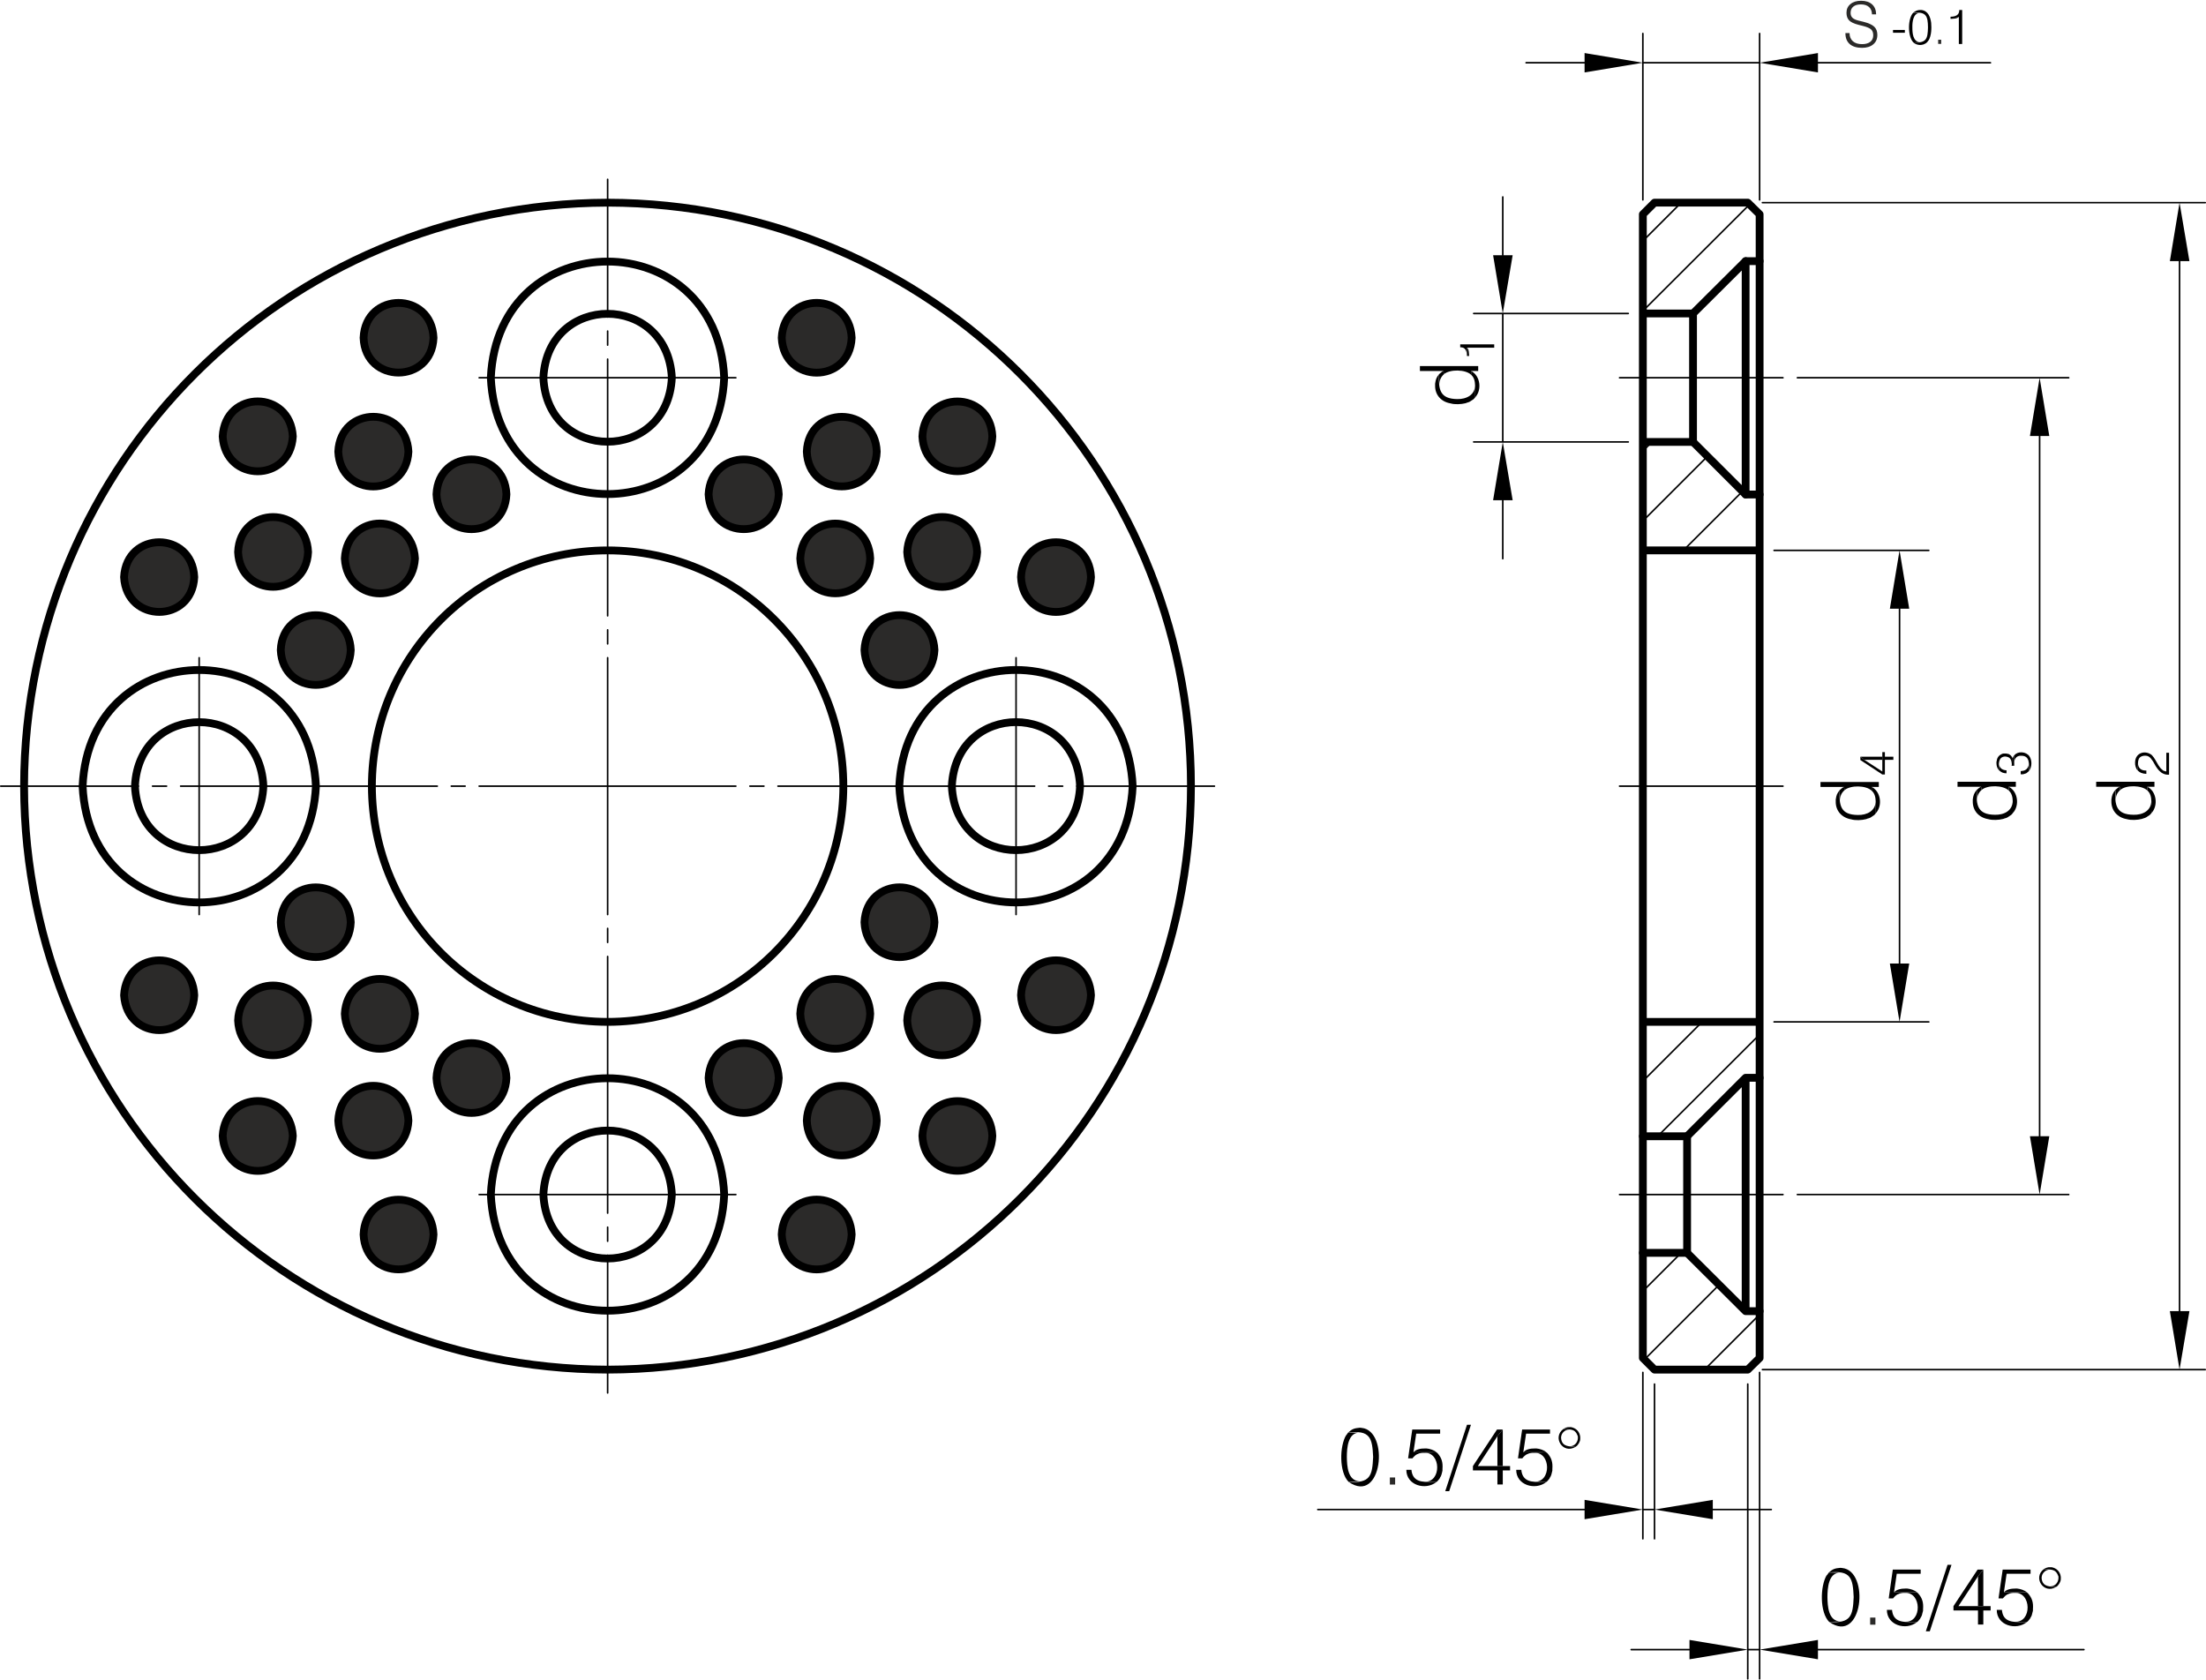 <?xml version="1.0" encoding="UTF-8"?> <svg xmlns="http://www.w3.org/2000/svg" xmlns:xlink="http://www.w3.org/1999/xlink" xml:space="preserve" width="848px" height="646px" version="1.1" style="shape-rendering:geometricPrecision; text-rendering:geometricPrecision; image-rendering:optimizeQuality; fill-rule:evenodd; clip-rule:evenodd" viewBox="0 0 43529 33130"> <defs> <style type="text/css"> .str1 {stroke:black;stroke-width:154;stroke-linecap:round;stroke-linejoin:round;stroke-miterlimit:22.926} .str0 {stroke:black;stroke-width:31;stroke-linecap:round;stroke-linejoin:round;stroke-miterlimit:22.926} .fil2 {fill:none} .fil0 {fill:none;fill-rule:nonzero} .fil4 {fill:#2B2A29} .fil1 {fill:black} .fil5 {fill:#2B2A29;fill-rule:nonzero} .fil3 {fill:black;fill-rule:nonzero} </style> </defs> <g id="Layer_x0020_1">  <path class="fil0 str0" d="M11990 3524l0 2718m0 276l0 277m0 277l0 5065m0 277l0 277m0 273l0 5068m0 273l0 277m0 277l0 5065m0 277l0 277m0 276l0 2718m11974 -11974l-2718 0m-277 0l-277 0m-276 0l-5065 0m-277 0l-277 0m-277 0l-5065 0m-277 0l-273 0m-276 0l-5065 0m-277 0l-277 0m-277 0l-2718 0m31942 0l3225 0"></path> <path class="fil0 str1" d="M16641 15498c-3,-2569 -2082,-4649 -4651,-4652 -2577,6 -4645,2078 -4652,4652 7,2575 2075,4646 4652,4652 2572,-5 4646,-2081 4651,-4652zm6859 0c-3,-6363 -5150,-11502 -11510,-11514 -6371,20 -11500,5140 -11515,11514 15,6373 5144,11496 11515,11514 6365,-14 11503,-5147 11510,-11514z"></path> <path class="fil0 str0" d="M32417 4740l756 -756m-756 2137l2106 -2102m-2106 4866l179 -179m-179 1559l1275 -1275m-476 1856l1166 -1165m219 1165l120 -120m-2304 10593l1170 -1169m-878 2257l2012 -2008m-2304 5065l756 -756m-725 2105l1474 -1474m-288 1673l1087 -1088"></path> <path class="fil0 str1" d="M32417 26782l0 -22568m2304 22568l0 -22568m-1314 4492l0 -2535m1080 20841l234 -230m0 -22568l-234 -230 -1840 0 -230 230m2070 22798l-1840 0 -230 -230m0 -6632l2304 0m-2304 -9304l2304 0m-21464 -3407c-87,-1684 -2452,-1680 -2535,0 79,1682 2451,1685 2535,0zm1033 0c-138,-3058 -4464,-3055 -4605,0 145,3059 4464,3062 4605,0zm18127 -1268l990 0m-990 2535l990 0"></path> <line class="fil0 str0" x1="31957" y1="7439" x2="35182" y2="7439"></line> <path class="fil0 str1" d="M34445 9743l276 0m-276 -4605l276 0"></path> <path class="fil0 str0" d="M35006 20150l3053 0m-3053 -9304l3053 0m-577 8153l0 -7002"></path> <polygon class="fil1" points="37291,18999 37673,18999 37482,20150 "></polygon> <polygon class="fil1" points="37291,11997 37673,11997 37482,10846 "></polygon> <path class="fil1" d="M36932 15588c124,108 61,310 82,444 134,-143 103,-425 -82,-518l0 74z"></path> <path class="fil1" d="M36301 15576l7 211c-1,-90 24,-151 90,-211l-12 -62 -11 4 -28 19 -23 20 -23 19z"></path> <path class="fil1" d="M36223 15798c-5,189 122,324 304,355 87,25 208,18 296,-4l31 -12 28 -7 27 -12 70 -47 16 -15 19 -24 -4 -245c4,200 -174,285 -351,280 -340,-4 -373,-184 -358,-491 -54,69 -65,99 -78,187l0 35z"></path> <path class="fil1" d="M35922 15416l0 98 464 0 12 62c117,-100 424,-96 534,12l0 -74 141 0 0 -98 -1151 0z"></path> <polygon class="fil1" points="36709,14917 36709,14983 37142,15268 37193,15268 37193,14979 37360,14979 37360,14917 37193,14917 37193,14827 37142,14827 37142,15209 36787,14979 "></polygon> <polygon class="fil1" points="36709,14917 36787,14979 37142,14979 37142,15209 37142,14917 "></polygon> <path class="fil2 str0" d="M34776 27012l8738 0m-8738 -23028l8738 0m-507 21874l0 -20720"></path> <polygon class="fil1" points="42816,25858 43202,25858 43007,27012 "></polygon> <polygon class="fil1" points="42816,5138 43202,5138 43007,3984 "></polygon> <path class="fil1" d="M42372 15584c123,108 61,310 82,444 134,-143 102,-426 -82,-518l0 74z"></path> <path class="fil1" d="M41740 15572l8 211c-1,-90 24,-151 90,-211l-12 -62 -12 4 -27 19 -23 20 -24 19z"></path> <path class="fil1" d="M41662 15794c-4,189 123,325 304,355 88,25 209,18 297,-4l31 -11 27 -8 27 -12 71 -47 15 -15 20 -24 -4 -245c3,201 -173,285 -351,280 -340,-4 -374,-184 -359,-491 -53,69 -65,99 -78,187l0 35z"></path> <path class="fil1" d="M41362 15412l0 98 464 0 12 62c117,-100 424,-95 534,12l0 -74 140 0 0 -98 -1150 0z"></path> <path class="fil1" d="M42176 15182c49,55 105,70 176,74l0 -66c-98,5 -170,-48 -164,-152l-12 144z"></path> <path class="fil1" d="M42130 15038c-5,36 17,121 46,144 27,-115 -31,-263 129,-284 100,-9 129,41 179,113 69,127 148,272 316,261l0 -433 -54 0 0 370c-45,-17 -43,0 -86,-39 -44,-39 -37,-43 -70,-85 -45,-71 -71,-137 -129,-199 -125,-102 -320,-54 -331,132l0 20z"></path> <path class="fil2 str0" d="M35466 7439l5354 0m-5354 16118l5354 0m-574 -14968l0 13818"></path> <polygon class="fil1" points="40055,8589 40437,8589 40246,7439 "></polygon> <polygon class="fil1" points="40055,22407 40437,22407 40246,23557 "></polygon> <path class="fil1" d="M39636 15584c124,108 61,310 82,444 135,-143 103,-426 -82,-518l0 74z"></path> <path class="fil1" d="M39005 15572l7 211c0,-90 24,-151 90,-211l-12 -62 -11 4 -28 19 -23 20 -23 19z"></path> <path class="fil1" d="M38927 15794c-5,189 122,325 304,355 87,25 208,18 296,-4l31 -11 28 -8 27 -12 70 -47 16 -15 19 -24 -4 -245c4,201 -173,285 -351,280 -340,-4 -373,-184 -358,-491 -54,69 -65,99 -78,187l0 35z"></path> <path class="fil1" d="M38626 15412l0 98 464 0 12 62c117,-100 424,-95 534,12l0 -74 141 0 0 -98 -1151 0z"></path> <path class="fil1" d="M39873 15202l0 62c62,1 44,0 98,-16l16 -7 11 -8 12 -12 16 -12 11 -11 -4 -144c-1,83 -59,143 -140,144l-20 4z"></path> <path class="fil1" d="M39741 14894l4 171c-10,-91 37,-173 136,-167 179,-3 155,171 156,300 59,-80 63,-205 8,-289 -65,-95 -227,-105 -296,-23l-8 8z"></path> <polygon class="fil1" points="39694,15081 39694,15096 39745,15096 39745,15065 39741,14894 39729,14909 39721,14929 39714,14944 39710,14940 39702,14925 39698,15073 "></polygon> <path class="fil1" d="M39441 15182c53,46 79,60 152,63l0 -59c-87,-4 -149,-49 -148,-140l-4 136z"></path> <path class="fil1" d="M39394 15042c2,59 11,93 47,140 -1,-105 -21,-266 128,-269 103,9 123,68 129,160l4 -148 -12 -16 -11 -15 -32 -24 -19 -8 -4 0 -16 -3 -19 -4 -59 0 -19 4c-81,35 -105,79 -117,163l0 20z"></path> <path class="fil2 str0" d="M9455 7439l5065 0m17897 19628l0 3283m230 -3053l0 3053m1150 -577l1154 0m-3684 0l-5264 0m6644 0l-230 0"></path> <polygon class="fil1" points="33797,29582 33797,29964 32647,29773 "></polygon> <polygon class="fil1" points="31267,29582 31267,29964 32417,29773 "></polygon> <path class="fil1" d="M26603 28252l-39 55 -3 0c-130,218 -139,731 50,920l223 -12c-242,-3 -255,-303 -258,-480 1,-169 18,-491 258,-479l-231 -4z"></path> <path class="fil1" d="M26834 28158c-109,11 -148,20 -231,94 436,-49 475,109 492,483 -17,372 -55,522 -484,492 664,462 811,-1011 258,-1065l-35 -4z"></path> <path class="fil1" d="M27851 28989l-101 0c-1,307 380,411 592,242 -190,-11 -441,42 -487,-207l-4 -35z"></path> <path class="fil1" d="M28342 28642l-241 12c338,-25 347,588 8,569l233 8 24 -20 19 -23 20 -24 15 -31 8 -11 12 -28 8 -27 8 -31 7 -31 0 -32c10,-125 -13,-217 -97,-312l-24 -19z"></path> <path class="fil1" d="M28116 28568c-79,-1 -169,13 -226,74l452 0c-35,-40 -138,-71 -191,-74l-35 0z"></path> <polygon class="fil1" points="28417,28194 27867,28194 27785,28763 27871,28763 27890,28739 27914,28716 27937,28696 27964,28681 27976,28677 28003,28665 28034,28658 28066,28654 28101,28654 28342,28642 27890,28642 27945,28275 28417,28275 "></polygon> <polygon class="fil1" points="28947,28100 29025,28100 28596,29410 28518,29410 "></polygon> <polygon class="fil1" points="29653,28194 29539,28194 29064,28915 29064,29001 29547,29001 29547,29278 29653,29278 29653,29001 29797,29001 29797,28915 29161,28915 29547,28326 "></polygon> <polygon class="fil1" points="29653,28194 29547,28326 29547,28915 29161,28915 29653,28915 "></polygon> <path class="fil1" d="M30019 28989l-101 0c-1,307 380,411 592,242 -190,-11 -441,42 -487,-207l-4 -35z"></path> <path class="fil1" d="M30510 28642l-241 12c338,-25 347,588 7,569l234 8 24 -20 39 -47 15 -31 8 -11 12 -28 8 -27 15 -62 0 -32c10,-125 -13,-217 -97,-312l-24 -19z"></path> <path class="fil1" d="M30284 28568c-79,-1 -170,13 -226,74l452 0c-35,-40 -138,-71 -191,-74l-35 0z"></path> <polygon class="fil1" points="30585,28194 30035,28194 29953,28763 30039,28763 30058,28739 30081,28716 30105,28696 30132,28681 30144,28677 30171,28665 30202,28658 30234,28654 30269,28654 30510,28642 30058,28642 30113,28275 30585,28275 "></polygon> <path class="fil1" d="M30850 28182c-228,167 -8,504 237,355 -118,-12 -250,0 -280,-145 -24,-103 59,-200 163,-198l-120 -12z"></path> <path class="fil1" d="M30970 28147c-42,-4 -85,13 -120,35 144,19 227,-13 284,144 14,105 -54,200 -164,199l117 12 28 -20 19 -23 20 -28c30,-60 28,-63 27,-128 -12,-102 -80,-171 -179,-191l-32 0z"></path> <path class="fil2 str0" d="M34487 27297l0 5817m234 -6047l0 6047m-1384 -577l-1150 0m3685 0l5248 0m-6633 0l234 0"></path> <polygon class="fil1" points="33337,32346 33337,32728 34487,32537 "></polygon> <polygon class="fil1" points="35872,32346 35872,32728 34721,32537 "></polygon> <path class="fil1" d="M36086 31016l-19 28 -20 27 -4 0c-129,219 -138,731 51,920l222 -11c-241,-3 -254,-304 -257,-480 1,-169 18,-491 257,-480l-230 -4z"></path> <path class="fil1" d="M36316 30923c-108,10 -148,20 -230,93 436,-49 475,110 491,484 -16,372 -55,522 -483,491 663,462 810,-1010 257,-1064l-35 -4z"></path> <path class="fil1" d="M37334 31753l-102 0c0,307 380,412 593,242 -191,-11 -442,43 -487,-206l-4 -36z"></path> <path class="fil1" d="M37825 31406l-242 12c338,-24 348,589 8,569l234 8 23 -19 39 -47 16 -31 8 -12 12 -27 7 -28 8 -31 8 -31 0 -31c10,-125 -13,-217 -98,-312l-23 -20z"></path> <path class="fil1" d="M37599 31332c-79,0 -170,13 -226,74l452 0c-36,-40 -138,-70 -191,-74l-35 0z"></path> <polygon class="fil1" points="37899,30958 37349,30958 37268,31527 37353,31527 37373,31504 37396,31480 37420,31461 37447,31445 37459,31442 37486,31430 37517,31422 37548,31418 37583,31418 37825,31406 37373,31406 37427,31040 37899,31040 "></polygon> <polygon class="fil1" points="38429,30864 38507,30864 38079,32175 38001,32175 "></polygon> <polygon class="fil1" points="39135,30958 39022,30958 38546,31679 38546,31765 39030,31765 39030,32042 39135,32042 39135,31765 39279,31765 39279,31679 38644,31679 39030,31091 "></polygon> <polygon class="fil1" points="39135,30958 39030,31091 39030,31679 38644,31679 39135,31679 "></polygon> <path class="fil1" d="M39502 31753l-102 0c-1,307 380,412 593,242 -191,-11 -442,43 -487,-206l-4 -36z"></path> <path class="fil1" d="M39993 31406l-242 12c338,-24 347,589 8,569l234 8 23 -19 20 -24 19 -23 16 -31 8 -12 12 -27 7 -28 8 -31 8 -31 0 -31c10,-125 -14,-217 -98,-312l-23 -20z"></path> <path class="fil1" d="M39767 31332c-79,0 -170,13 -226,74l452 0c-36,-40 -139,-70 -191,-74l-35 0z"></path> <polygon class="fil1" points="40067,30958 39517,30958 39435,31527 39521,31527 39541,31504 39564,31480 39588,31461 39615,31445 39627,31442 39654,31430 39685,31422 39716,31418 39751,31418 39993,31406 39541,31406 39595,31040 40067,31040 "></polygon> <path class="fil1" d="M40332 30946c-227,168 -7,504 238,355 -119,-11 -250,1 -281,-144 -24,-103 60,-201 164,-199l-121 -12z"></path> <path class="fil1" d="M40453 30911c-43,-3 -85,13 -121,35 144,20 227,-12 285,145 13,104 -55,200 -164,198l117 12 27 -19 20 -24 19 -27c31,-61 28,-63 28,-129 -12,-101 -80,-171 -180,-191l-31 0z"></path> <path class="fil2 str0" d="M32417 3929l0 -3283m2304 3283l0 -3283m-3454 577l-1154 0m5759 0l3404 0m-6859 0l2304 0"></path> <polygon class="fil1" points="31267,1032 31267,1414 32417,1223 "></polygon> <polygon class="fil1" points="35872,1032 35872,1414 34721,1223 "></polygon> <polygon class="fil3" points="37353,631 37587,631 37587,576 37353,576 "></polygon> <path class="fil1" d="M37751 237c-110,117 -111,469 4,585l132 -8c-142,2 -153,-185 -152,-289 -3,-99 14,-289 152,-284l-136 -4z"></path> <path class="fil1" d="M37887 182c-50,-1 -99,22 -136,55 256,-25 290,62 292,288 -5,229 -31,313 -288,297 84,79 240,65 296,-39l4 0c57,-99 60,-236 51,-347 -15,-116 -62,-241 -195,-254l-24 0z"></path> <path class="fil1" d="M38488 315l0 43c55,-6 119,1 164,-39l-164 -4z"></path> <path class="fil1" d="M38718 182l-58 0c3,108 -82,131 -172,133l164 4 0 534 66 0 0 -671z"></path> <path class="fil2 str1" d="M33407 6171l1038 -1033m-1038 3568l1038 1037 0 -4605m-1155 17269l0 2301 -873 0m0 -2301l873 0"></path> <line class="fil2 str0" x1="31957" y1="23557" x2="35182" y2="23557"></line> <path class="fil2 str1" d="M34445 21253l276 0m0 4605l-276 0 -1155 -1150m0 -2301l1155 -1154 0 4605m-28211 -10360c-146,-3055 -4465,-3057 -4604,0 146,3060 4451,3059 4604,0z"></path> <line class="fil2 str0" x1="3930" y1="18032" x2="3930" y2="12964"></line> <path class="fil2 str1" d="M14290 23557c-141,-3062 -4460,-3058 -4605,0 141,3054 4467,3058 4605,0z"></path> <line class="fil2 str0" x1="14520" y1="23557" x2="9455" y2="23557"></line> <path class="fil2 str1" d="M22350 15498c-142,-3058 -4462,-3055 -4605,0 147,3058 4458,3061 4605,0z"></path> <line class="fil2 str0" x1="20049" y1="12964" x2="20049" y2="18032"></line> <path class="fil2 str1" d="M5197 15498c-80,-1684 -2454,-1683 -2534,0 81,1684 2453,1685 2534,0zm8060 8059c-84,-1685 -2456,-1682 -2535,0 82,1682 2449,1684 2535,0zm8055 -8059c-78,-1685 -2450,-1684 -2530,0 78,1683 2454,1685 2530,0z"></path> <path class="fil4 str1" d="M3833 11373c-42,-917 -1337,-917 -1385,0 50,916 1342,916 1385,0zm2246 -495c-40,-920 -1343,-919 -1381,0 39,914 1340,916 1381,0zm842 1934c-36,-916 -1347,-915 -1381,0 39,917 1341,918 1381,0zm-1143 -4215c-52,-921 -1335,-921 -1384,0 52,916 1328,918 1384,0zm2410 2409c-52,-920 -1336,-920 -1384,0 52,917 1327,919 1384,0zm-129 -2109c-46,-916 -1342,-917 -1384,0 42,917 1338,916 1384,0zm495 -2246c-40,-918 -1341,-918 -1380,0 34,915 1344,915 1380,0zm1439 3088c-39,-917 -1341,-917 -1380,0 39,917 1341,917 1380,0zm-1439 14606c-36,-915 -1346,-915 -1380,0 39,918 1340,918 1380,0zm-495 -2246c-46,-916 -1342,-917 -1384,0 42,917 1338,916 1384,0zm1934 -842c-40,-917 -1339,-917 -1380,0 44,919 1337,919 1380,0zm-4215 1142c-55,-917 -1333,-915 -1384,0 49,921 1331,923 1384,0zm2410 -2409c-55,-917 -1334,-916 -1384,0 46,920 1333,922 1384,0zm-2109 132c-37,-920 -1346,-919 -1381,0 40,914 1339,916 1381,0zm-2246 -499c-43,-916 -1335,-916 -1385,0 59,929 1342,910 1385,0zm3088 -1439c-40,-918 -1342,-917 -1381,0 34,915 1345,916 1381,0zm14606 1439c-41,-917 -1340,-917 -1380,0 43,919 1336,919 1380,0zm-2246 499c-42,-920 -1338,-922 -1380,0 46,917 1334,916 1380,0zm-842 -1938c-44,-919 -1337,-919 -1381,0 41,917 1340,917 1381,0zm1142 4215c-39,-914 -1339,-914 -1380,0 37,919 1345,919 1380,0zm-2410 -2409c-39,-915 -1338,-915 -1380,0 38,919 1345,919 1380,0zm129 2109c-32,-915 -1346,-915 -1380,0 34,915 1348,915 1380,0zm-495 2246c-41,-917 -1340,-917 -1380,0 43,919 1336,919 1380,0zm-1439 -3088c-42,-917 -1337,-916 -1384,0 54,924 1341,914 1384,0zm1439 -14606c-44,-919 -1337,-919 -1380,0 40,917 1339,917 1380,0zm495 2246c-32,-915 -1346,-915 -1380,0 34,915 1348,915 1380,0zm-1934 842c-41,-917 -1338,-916 -1384,0 46,916 1343,917 1384,0zm4215 -1142c-38,-919 -1340,-919 -1380,0 41,915 1341,915 1380,0zm-2410 2409c-38,-919 -1339,-919 -1380,0 41,915 1342,916 1380,0zm2110 -128c-45,-920 -1335,-922 -1380,0 48,918 1332,916 1380,0zm2246 495c-39,-917 -1341,-917 -1380,0 40,917 1339,917 1380,0zm-3088 1439c-41,-918 -1340,-918 -1381,0 44,919 1337,919 1381,0z"></path> <path class="fil2 str0" d="M32129 8706l-3050 0m3050 -2535l-3050 0m574 3685l0 1154m0 -5989l0 -1150m0 4835l0 -2535"></path> <polygon class="fil1" points="29462,9856 29848,9856 29653,8706 "></polygon> <polygon class="fil1" points="29462,5021 29848,5021 29653,6171 "></polygon> <path class="fil1" d="M29028 7380c123,109 60,310 81,445 135,-143 103,-426 -81,-519l0 74z"></path> <path class="fil1" d="M28396 7368l8 211c-1,-89 24,-150 89,-211l-11 -62 -12 4 -27 19 -24 20 -23 19z"></path> <path class="fil1" d="M28318 7591c-5,188 122,324 304,354 87,26 209,18 296,-3l32 -12 27 -8 27 -12 70 -46 16 -16 19 -23 -3 -246c4,201 -174,285 -351,281 -341,-4 -374,-185 -359,-492 -54,69 -65,100 -78,188l0 35z"></path> <path class="fil1" d="M28018 7208l0 98 464 0 11 62c117,-99 424,-95 535,12l0 -74 140 0 0 -98 -1150 0z"></path> <path class="fil1" d="M28946 7010l43 0c-6,-56 1,-119 -39,-164l-4 164z"></path> <path class="fil1" d="M28813 6780l0 58c109,-4 131,82 133,172l4 -164 534 0 0 -66 -671 0z"></path> <path class="fil5" d="M36414 637l81 0c1,70 23,123 66,162 43,38 104,57 182,57 68,0 122,-15 162,-46 39,-31 58,-74 58,-128 0,-50 -13,-89 -41,-115 -27,-26 -82,-50 -164,-71l-84 -21c-90,-23 -153,-52 -187,-88 -35,-36 -52,-86 -52,-151 0,-71 26,-128 79,-171 52,-44 122,-65 209,-65 93,0 165,24 217,71 52,47 79,113 80,197l-82 0c-1,-63 -21,-111 -59,-145 -38,-34 -91,-51 -159,-51 -65,0 -115,14 -151,44 -35,29 -53,70 -53,123 0,40 12,72 35,95 23,24 61,42 115,56l103 25c101,25 173,58 214,97 41,39 61,93 61,162 0,79 -27,141 -81,186 -54,46 -128,69 -221,69 -105,0 -186,-25 -243,-74 -56,-50 -85,-120 -85,-212l0 -6z"></path> <polygon class="fil5" points="38244,851 38244,769 38304,769 38304,851 "></polygon> <polygon class="fil5" points="27425,29280 27425,29140 27529,29140 27529,29280 "></polygon> <polygon class="fil5" points="36902,32045 36902,31905 37006,31905 37006,32045 "></polygon> </g> </svg> 